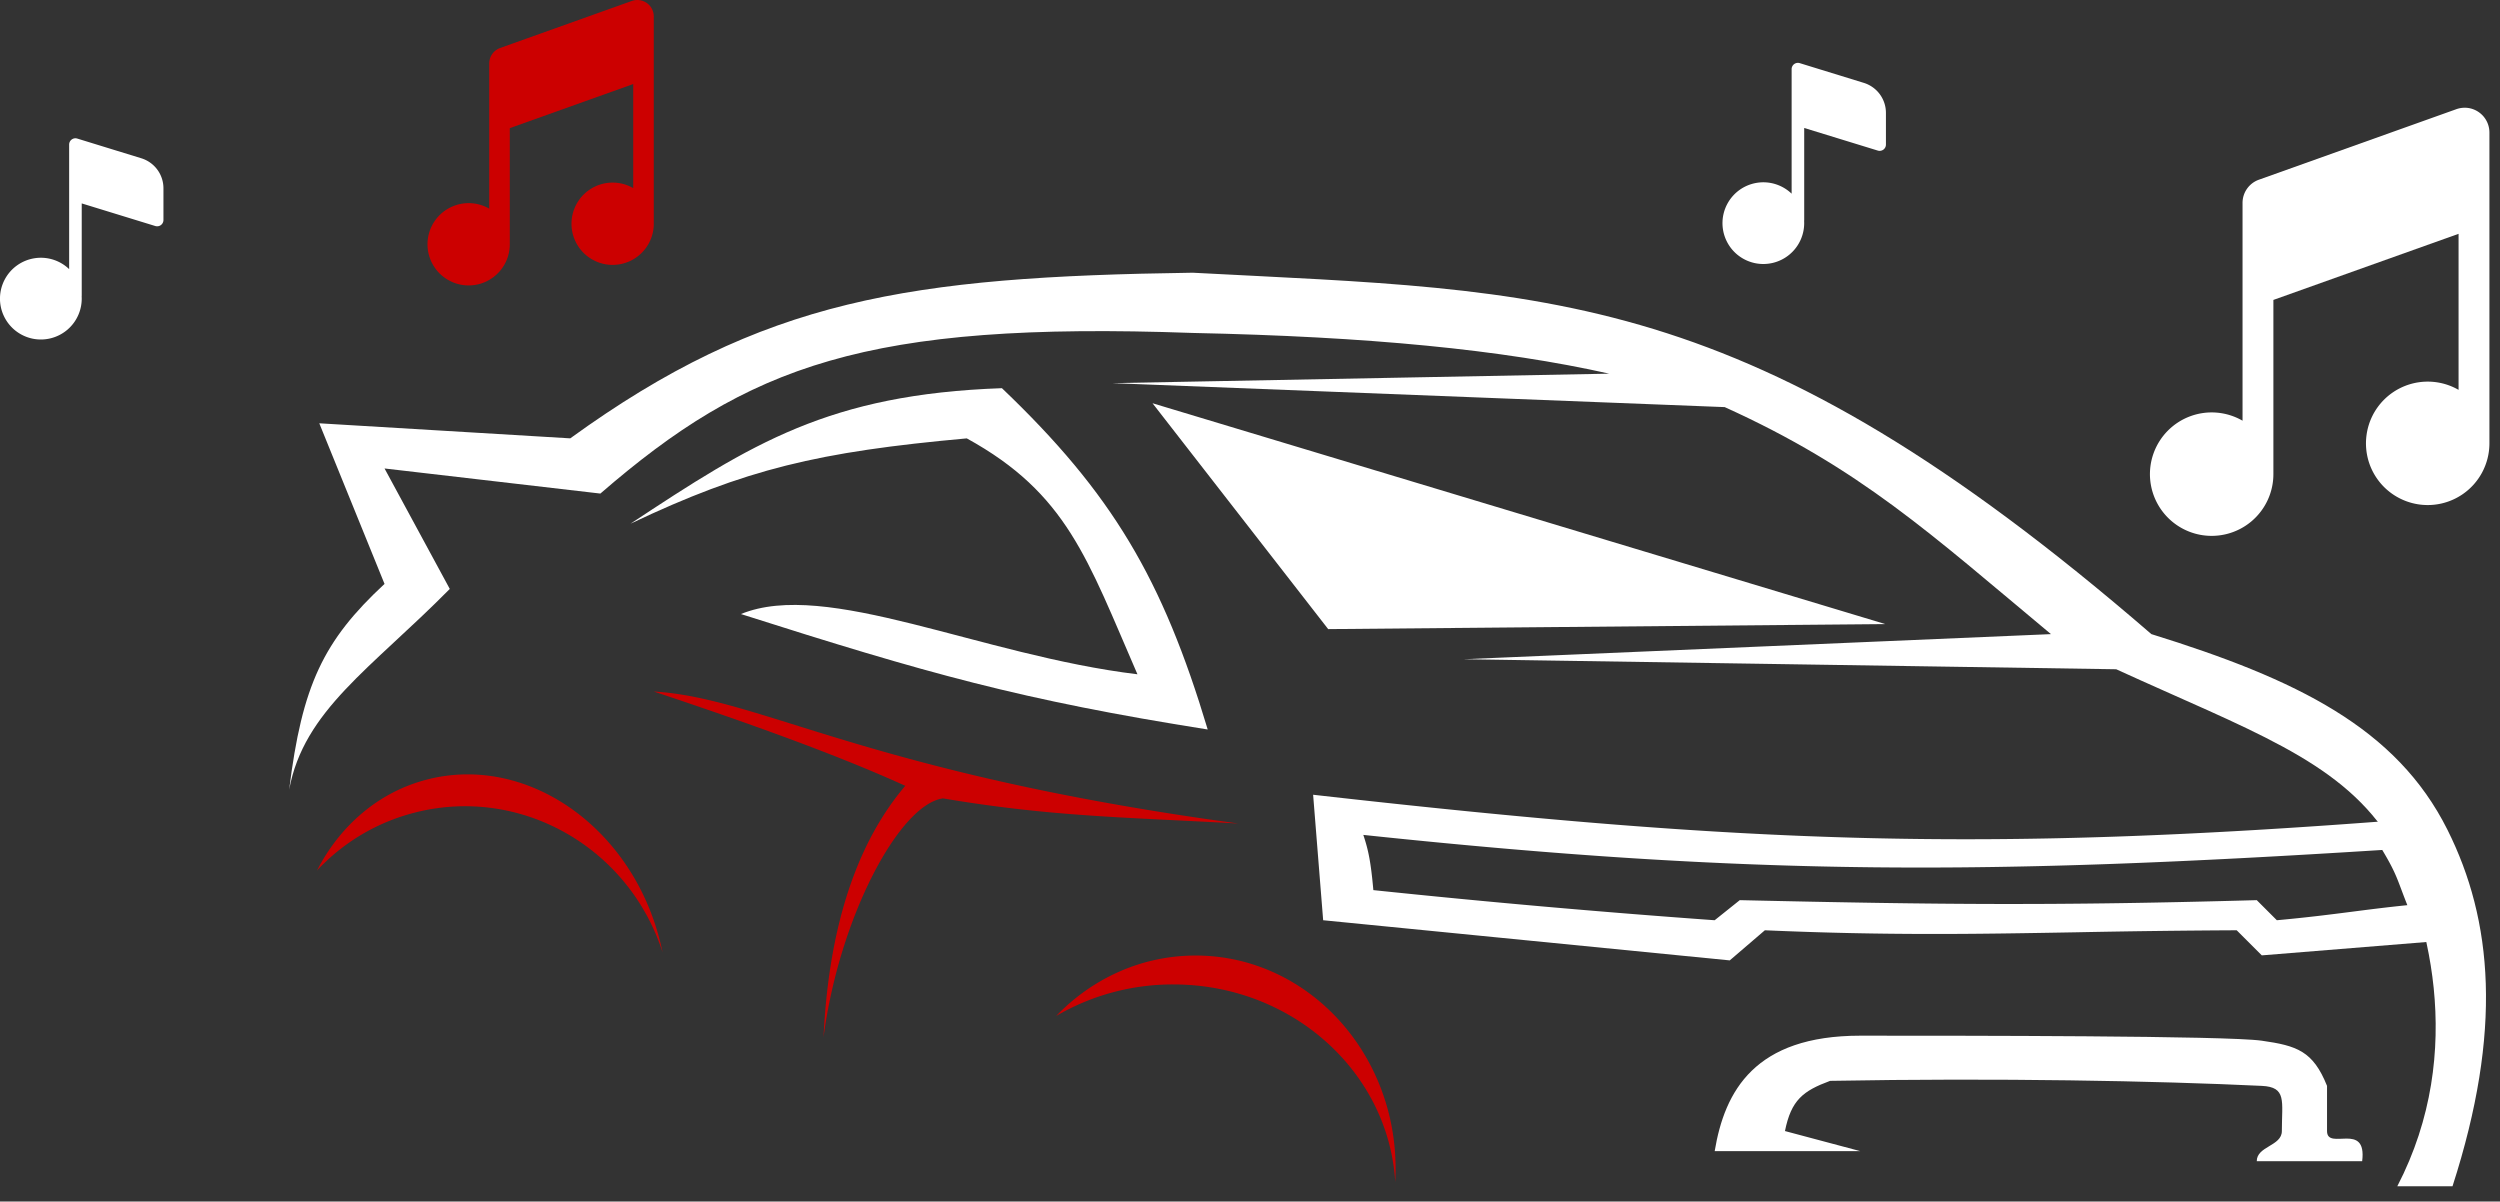 <svg width="129" height="62" viewBox="0 0 129 62" fill="none" xmlns="http://www.w3.org/2000/svg"><rect x="0" y="0" width="129" height="62" fill="#333333" stroke="none"/><path fill-rule="evenodd" clip-rule="evenodd" d="m67.757 41.009.518 6.475 20.98 2.072 1.812-1.554c6.352.278 10.938.196 16.141.103a547 547 0 0 1 8.205-.103l1.295 1.295 9.583-.777c-.259-2.59-.777-4.144-2.331-6.216-21.558 1.675-33.692 1.253-56.203-1.295m3.108 4.921c-.133-1.482-.259-2.072-.518-2.849 20.268 2.148 32.389 2.052 52.577.777.583.971.729 1.36.984 2.04.085.226.182.485.311.809-1.122.114-2.012.23-2.901.344-1.122.144-2.244.288-3.833.433l-1.036-1.036c-10.322.288-16.179.239-26.677 0l-1.295 1.036a541 541 0 0 1-17.612-1.554" fill="#fff"/><path d="M68.534 32.462 59.47 20.807l37.814 11.396zm-9.842 2.331c-8.113-.98-16.058-4.921-20.46-3.108 9.591 3.055 14.46 4.435 24.086 5.957-2.33-7.77-4.92-12.173-10.619-17.612-8.928.316-12.904 2.857-19.166 6.993 5.948-2.824 9.687-3.708 17.353-4.403 5.18 2.849 6.216 6.216 8.806 12.173" fill="#fff"/><path d="M126.55 61.211h-2.849c3.626-6.993 1.554-14.245-.518-18.13-2.59-3.885-7.12-5.406-13.986-8.547l-33.67-.518 30.303-1.295c-6.216-5.18-9.842-8.547-16.835-11.714L57.397 19.77l25.641-.489c-5.548-1.241-12.425-1.912-21.497-2.101-16.835-.606-22.929 1.677-30.562 8.288l-11.137-1.295 3.367 6.216c-4.073 4.121-7.534 6.265-8.288 10.36.665-5.383 1.762-7.689 4.921-10.619l-3.367-8.288 12.95.777c9.953-7.211 17.484-8.336 32.116-8.547 18.383.975 28.546.558 49.469 18.648 7.511 2.331 12.651 4.84 15.281 10.101 2.331 4.662 2.849 10.36.259 18.389" fill="#fff"/><path d="m92.103 58.362 3.885 1.036h-7.51c.517-3.108 2.071-5.957 7.51-5.957s18.907 0 20.72.259 2.645.53 3.367 2.331v2.331c0 1.036 2.072-.518 1.813 1.554h-5.439c0-.777 1.295-.777 1.295-1.554 0-1.554.259-2.27-1.036-2.331-5.439-.259-13.619-.416-22.274-.259-1.403.52-2.008.993-2.33 2.59" fill="#fff"/><path d="M71.993 60.983a12 12 0 0 0 .02-.675c0-6.077-4.62-11.002-10.319-11.002-2.8 0-5.34 1.189-7.198 3.12a11.9 11.9 0 0 1 6.052-1.629c6.107 0 11.1 4.506 11.445 10.186M46.71 40.547c-3.568-1.621-8.109-3.243-12.975-4.865 5.515.324 11.03 4.217 30.168 6.812-5.84-.325-9.678-.355-15.246-1.298-2.27.325-5.356 6.163-6.163 12.327.339-7.24 2.52-10.965 4.217-12.976" fill="#C00"/><path d="M126.862 12.063v8.054a3.19 3.19 0 0 0-3.845.507 3.18 3.18 0 0 0-.905 1.836 3.18 3.18 0 0 0 1.938 3.358 3.184 3.184 0 0 0 4.404-2.943V6.834a1.28 1.28 0 0 0-1.103-1.264 1.3 1.3 0 0 0-.601.063l-10.191 3.64a1.27 1.27 0 0 0-.844 1.2v11.235a3.185 3.185 0 1 0 1.592 2.76v-8.992l9.555-3.411z" fill="#fff"/><path d="M32.674 4.337v5.37a2.123 2.123 0 1 0 1.061 1.838V.85A.85.85 0 0 0 32.6.05l-6.794 2.427a.85.85 0 0 0-.562.8v7.49a2.123 2.123 0 1 0 1.061 1.84V6.612z" fill="#C00"/><path d="M92.868 3.258a.324.324 0 0 0-.42.31v6.426a2.108 2.108 0 1 0 .645 1.405l.004-.046v-4.75l3.797 1.167a.324.324 0 0 0 .42-.31V5.825a1.62 1.62 0 0 0-1.145-1.55zM3.988 7.15a.324.324 0 0 0-.42.31v6.427a2.109 2.109 0 1 0 .646 1.404l.003-.045v-4.75l3.797 1.167a.325.325 0 0 0 .42-.31V9.717a1.62 1.62 0 0 0-1.145-1.551z" fill="#fff"/><path d="M34.186 49.135q-.067-.33-.153-.658c-1.526-5.882-6.904-9.575-12.011-8.25-2.51.652-4.487 2.394-5.668 4.695a10.4 10.4 0 0 1 5.015-2.983c5.474-1.421 11.08 1.779 12.817 7.196" fill="#C00"/></svg>